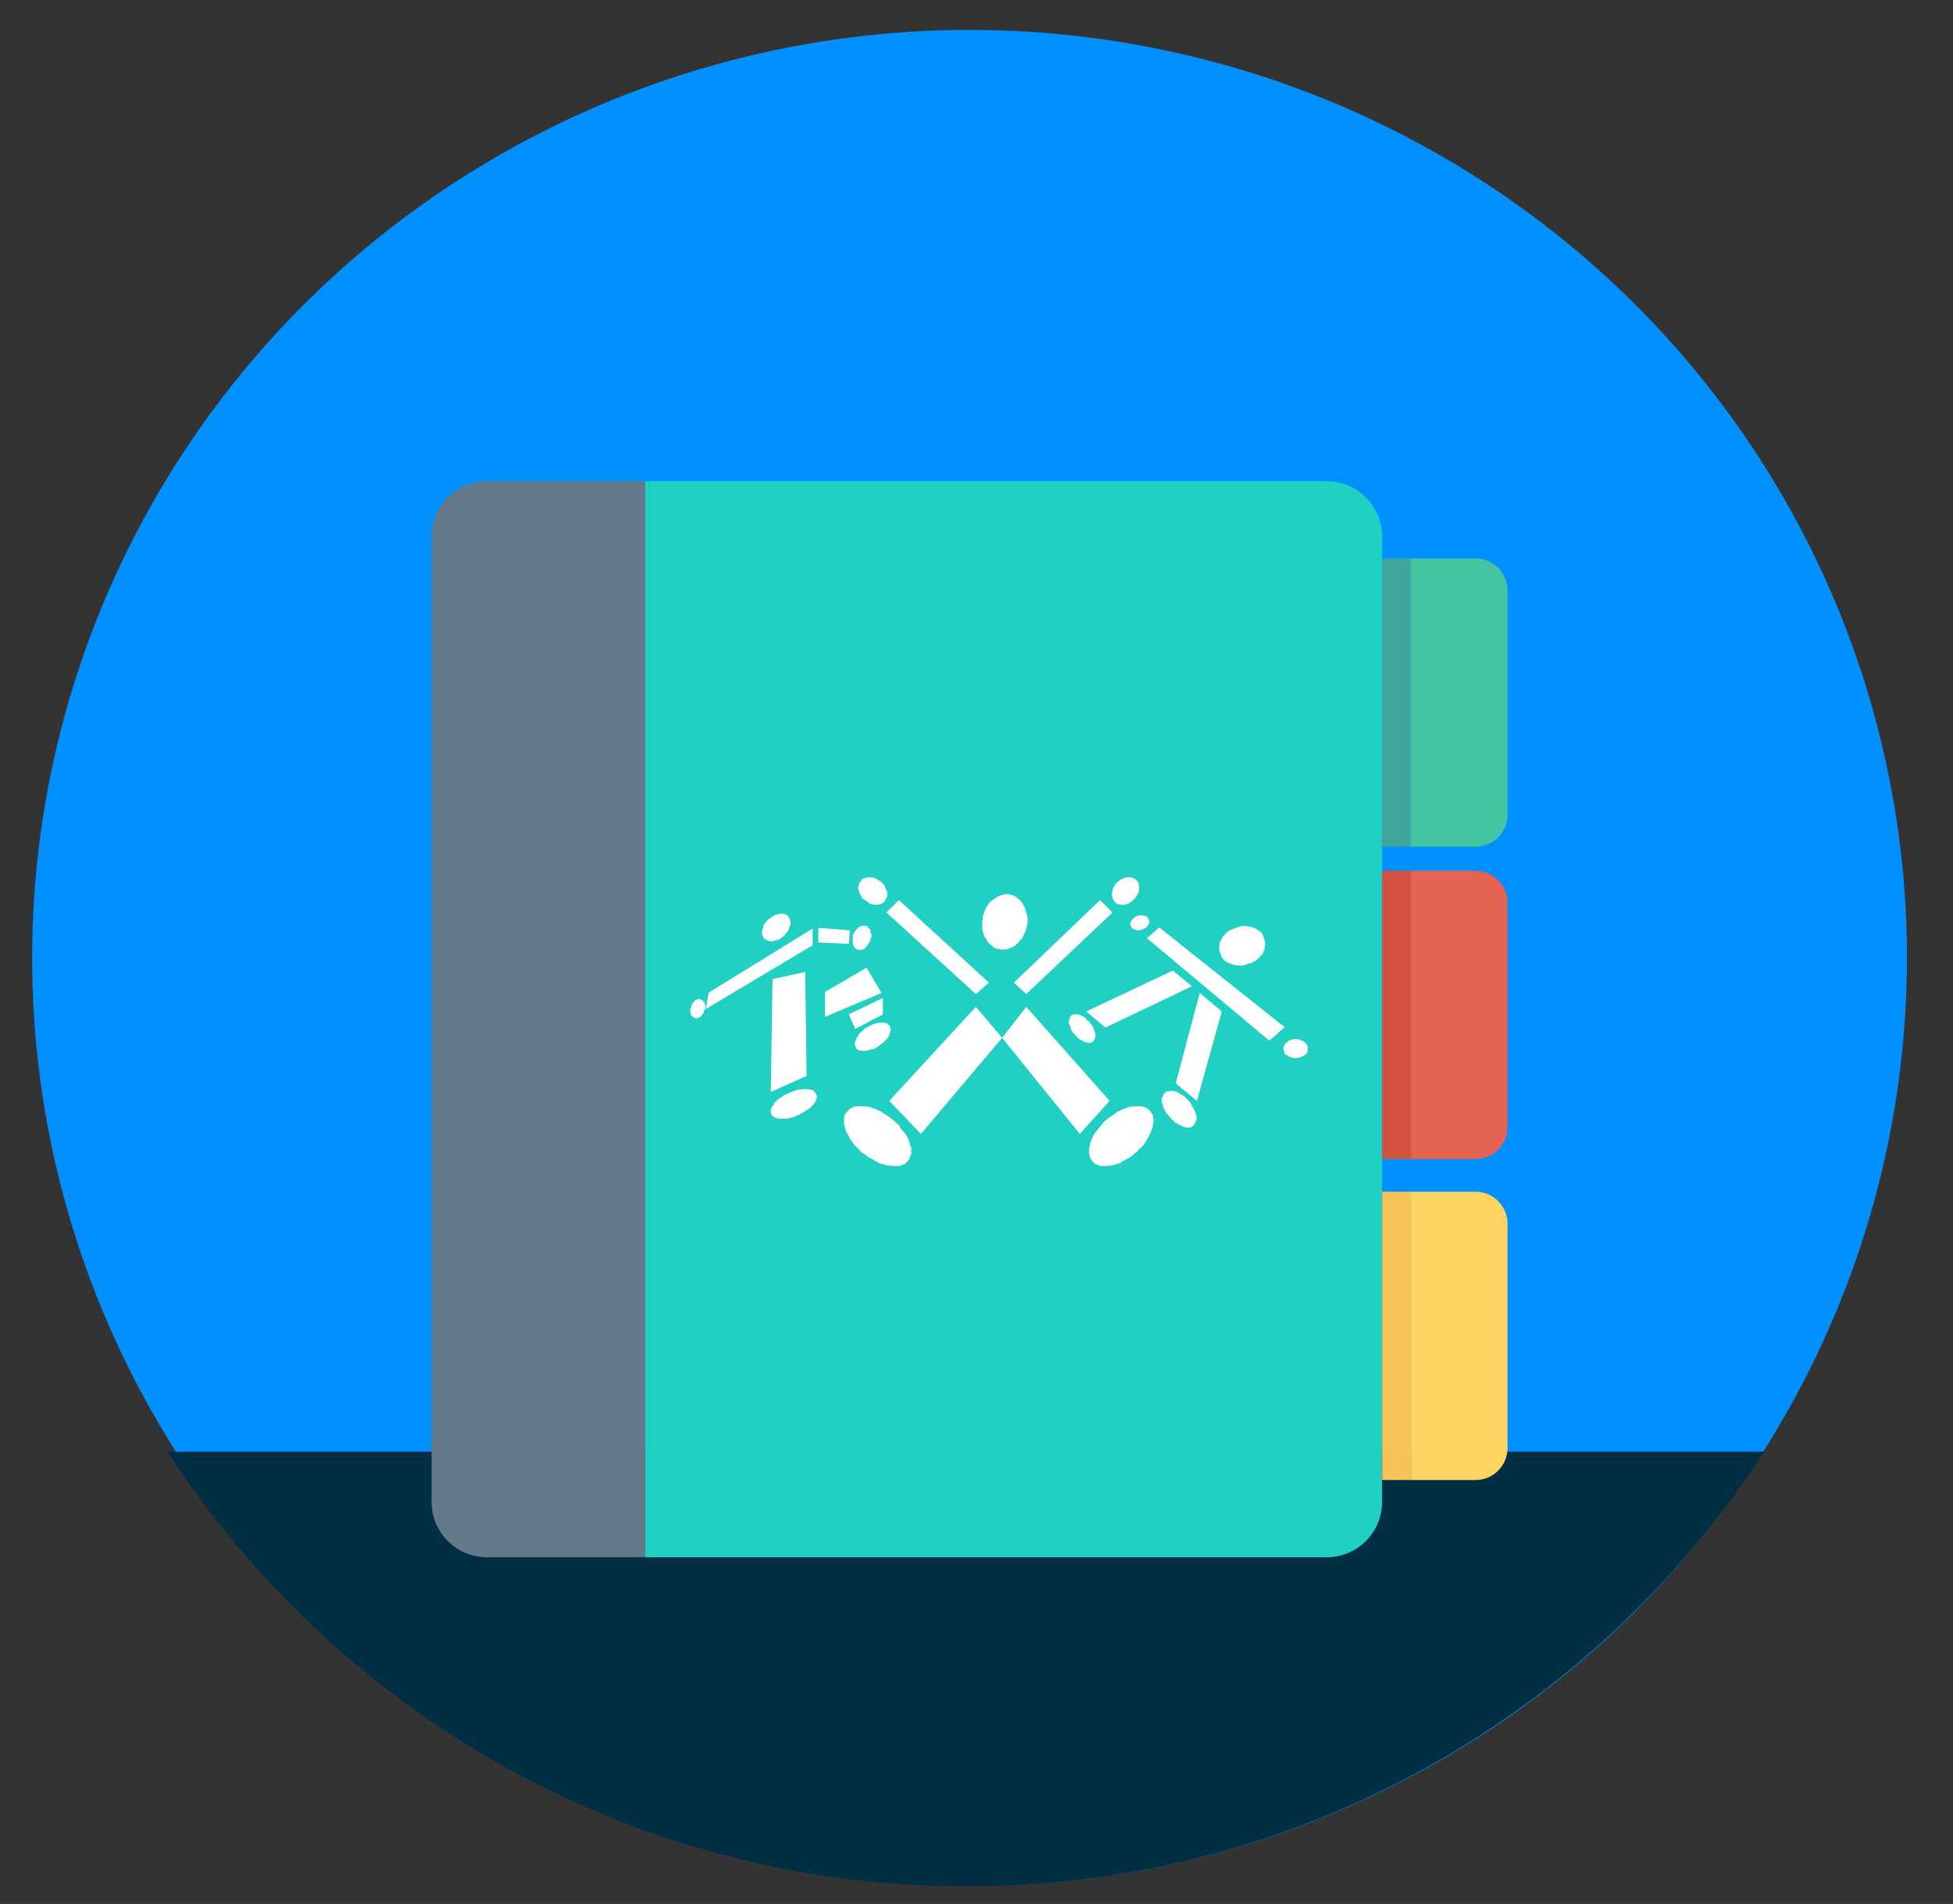 <?xml version="1.0" encoding="utf-8"?>
<!-- Generator: Adobe Illustrator 16.0.0, SVG Export Plug-In . SVG Version: 6.00 Build 0)  -->
<!DOCTYPE svg PUBLIC "-//W3C//DTD SVG 1.1//EN" "http://www.w3.org/Graphics/SVG/1.1/DTD/svg11.dtd">
<svg version="1.1" id="Layer_1" xmlns="http://www.w3.org/2000/svg" xmlns:xlink="http://www.w3.org/1999/xlink" x="0px" y="0px"
	 width="812.5px" height="792px" viewBox="0 0 812.5 792" enable-background="new 0 0 812.5 792" xml:space="preserve">
<rect x="0" y="0" width="812.5" height="792" fill="#333333" stroke="none"/>
<ellipse fill="#0090FF" cx="403.357" cy="398.463" rx="389.982" ry="386.022"/>
<path fill="#002F44" d="M69.604,603.826c70.658,108.623,192.99,180.863,332.197,180.863s261.539-71.713,332.197-180.863H69.604
	L69.604,603.826z"/>
<path fill="#64798A" d="M202.564,200.161c-12.712,0-23.019,10.305-23.019,23.017v401.587c0,12.712,10.307,23.017,23.019,23.017
	h65.853V200.161H202.564z"/>
<path fill="#20D0C2" d="M551.96,200.161H268.417v447.621h283.545c12.711,0,23.017-10.305,23.017-23.017V223.178
	C574.978,210.466,564.673,200.161,551.96,200.161z"/>
<rect x="574.999" y="232.276" fill="#3EA69B" width="12.021" height="119.938"/>
<path fill="#44C4A1" d="M627.167,338.925v-93.351c0-7.342-5.951-13.295-13.295-13.295h-26.877v119.942h26.877
	C621.216,352.221,627.167,346.269,627.167,338.925z"/>
<path fill="#E56353" d="M613.872,482.157c7.343,0,13.295-5.953,13.295-13.295v-93.35c0-7.342-5.951-13.295-13.295-13.295h-26.877
	v119.942h26.877V482.157z"/>
<rect x="574.999" y="362.2" fill="#D15241" width="12.021" height="119.937"/>
<rect x="574.999" y="495.722" fill="#F6C358" width="12.021" height="119.937"/>
<path fill="#FCD462" d="M613.872,615.665c7.343,0,13.295-5.953,13.295-13.295V509.02c0-7.343-5.951-13.295-13.295-13.295h-26.877
	v119.941L613.872,615.665L613.872,615.665z"/>
<g>
	<polygon fill-rule="evenodd" clip-rule="evenodd" fill="#FFFFFF" points="416.908,431.721 383.102,471.702 369.963,457.932 
		405.982,418.838 	"/>
	<polygon fill-rule="evenodd" clip-rule="evenodd" fill="#FFFFFF" points="416.908,431.721 426.946,418.838 461.64,457.932 
		449.238,471.702 	"/>
	<polygon fill-rule="evenodd" clip-rule="evenodd" fill="#FFFFFF" points="362.581,426.538 363.023,426.094 363.615,425.945 
		364.5,425.65 366.272,425.353 367.601,425.353 367.896,425.353 368.485,425.502 369.076,425.798 369.963,426.538 370.258,426.834 
		370.258,427.131 370.554,427.576 370.554,428.76 370.258,429.205 370.258,429.648 369.963,430.24 369.963,430.685 369.372,431.721 
		368.782,432.314 367.01,434.09 366.272,434.535 365.682,435.127 363.909,436.164 363.023,436.459 362.138,436.607 361.547,436.756 
		360.662,437.052 359.925,437.199 359.038,437.199 358.152,437.052 357.562,436.904 356.972,436.756 356.381,436.312 
		356.233,436.016 355.643,434.83 355.643,433.646 356.381,431.721 356.972,430.979 357.266,430.24 357.856,429.648 358.447,429.205 
		359.628,428.02 360.071,427.576 361.104,427.131 361.547,426.834 	"/>
	<polygon fill-rule="evenodd" clip-rule="evenodd" fill="#FFFFFF" points="329.218,454.229 330.104,453.934 330.841,453.637 
		331.874,453.34 332.761,453.192 333.204,453.192 334.089,453.045 335.86,453.045 337.485,453.34 338.075,453.489 338.666,453.934 
		339.552,455.118 339.552,455.414 339.847,455.711 339.847,456.6 339.552,457.044 339.552,457.635 338.961,458.673 338.518,459.266 
		338.075,459.709 337.042,460.895 333.499,463.115 332.317,463.707 330.399,464.596 329.218,464.891 328.036,465.188 
		327.15,465.336 326.117,465.336 324.937,465.336 324.05,465.336 322.427,464.891 321.836,464.596 321.245,464.15 320.95,463.41 
		320.655,462.818 320.655,461.635 320.95,460.895 321.245,460.301 321.836,459.709 321.983,458.969 322.869,458.08 324.05,457.044 
		324.937,456.451 325.821,455.858 326.56,455.414 327.594,454.971 	"/>
	<polygon fill-rule="evenodd" clip-rule="evenodd" fill="#FFFFFF" points="450.714,422.836 451.305,423.28 451.896,423.725 
		452.042,424.17 452.634,424.613 453.371,425.205 453.519,425.798 454.109,426.242 454.552,426.834 455.586,429.5 455.586,430.24 
		455.881,430.832 455.586,431.425 455.586,431.87 455.29,432.461 454.995,432.906 454.7,433.35 454.109,433.498 453.962,433.794 
		452.634,433.794 451.896,433.646 450.124,432.906 449.533,432.461 448.942,432.165 448.352,431.721 447.91,431.129 
		446.728,429.943 446.433,429.5 446.139,429.057 445.547,428.463 445.547,427.871 445.251,427.279 445.104,426.834 445.104,426.391 
		444.661,425.945 444.661,424.316 445.104,423.872 445.104,423.429 445.251,423.133 445.251,422.836 446.139,422.096 
		447.024,421.947 448.204,421.947 448.352,422.096 448.942,422.096 449.829,422.391 450.124,422.688 	"/>
	<polygon fill-rule="evenodd" clip-rule="evenodd" fill="#FFFFFF" points="491.164,455.266 492.05,455.562 492.64,456.007 
		493.23,456.6 493.968,457.34 494.56,457.932 495.149,458.673 495.74,459.413 495.888,460.154 496.478,460.895 496.921,461.781 
		497.364,462.67 497.364,463.41 497.808,464.299 497.808,465.928 497.068,467.261 496.921,467.854 495.74,468.742 495.149,469.038 
		493.674,469.038 492.788,468.889 492.05,468.594 491.459,468.298 488.802,466.965 488.212,466.225 487.474,465.632 
		486.883,464.891 485.111,462.818 484.815,462.227 484.226,461.339 483.782,460.004 483.782,459.413 483.339,458.82 483.339,456.6 
		483.782,456.154 483.782,455.711 484.521,454.674 485.406,453.934 485.998,453.934 486.292,453.934 486.883,453.785 
		487.62,453.785 488.802,453.934 490.573,454.674 	"/>
	<polygon fill-rule="evenodd" clip-rule="evenodd" fill="#FFFFFF" points="538.995,432.314 540.176,432.314 540.915,432.609 
		541.8,432.906 542.686,433.498 543.276,434.09 543.866,434.83 544.016,435.424 544.016,437.052 543.866,437.793 543.276,438.533 
		542.686,438.978 541.8,439.421 540.915,439.866 540.176,440.014 538.995,440.162 537.813,440.014 537.075,439.866 536.041,439.421 
		535.6,438.978 534.566,438.533 534.124,437.052 533.828,436.312 534.124,435.424 534.566,434.09 535.6,433.498 536.041,432.906 
		537.075,432.609 537.813,432.314 	"/>
	<polygon fill-rule="evenodd" clip-rule="evenodd" fill="#FFFFFF" points="473.005,381.078 473.892,380.781 475.368,380.781 
		476.254,380.93 476.845,381.226 477.435,381.374 477.583,381.966 478.173,383.151 478.173,383.891 477.583,384.927 477.14,385.521 
		476.845,385.964 475.958,386.261 475.368,386.557 474.481,386.853 473.597,387.001 473.005,387.001 472.269,386.705 
		471.677,386.557 471.087,386.261 470.792,385.816 470.2,384.632 470.2,383.891 470.497,383.447 470.792,382.707 471.382,382.262 
		471.677,381.818 472.415,381.374 	"/>
	<polygon fill-rule="evenodd" clip-rule="evenodd" fill="#FFFFFF" points="465.034,366.714 466.216,365.974 467.249,365.38 
		468.577,364.937 469.314,364.937 470.497,364.937 471.382,365.233 472.269,365.677 473.005,366.418 473.597,367.158 
		473.892,368.195 473.892,370.416 473.597,371.453 473.005,372.489 472.269,373.673 471.382,374.414 470.497,375.303 
		469.314,375.895 468.134,376.339 467.101,376.339 466.216,376.339 465.034,376.043 464.149,375.599 463.559,374.858 
		462.968,373.969 462.524,371.897 462.819,370.86 462.968,369.675 464.149,367.602 	"/>
	<polygon fill-rule="evenodd" clip-rule="evenodd" fill="#FFFFFF" points="366.419,366.714 367.304,367.602 368.191,368.639 
		368.485,369.675 369.076,370.86 369.076,372.933 368.485,373.969 368.191,374.858 367.304,375.599 366.419,376.043 
		365.238,376.339 364.5,376.339 363.023,376.339 361.991,375.895 361.104,375.303 359.925,374.414 358.743,373.673 358.152,372.489 
		357.562,371.453 356.972,369.38 357.266,368.195 357.562,367.158 358.152,366.418 358.743,365.677 360.662,364.937 
		361.991,364.937 363.023,364.937 364.205,365.38 365.238,365.974 	"/>
	<polygon fill-rule="evenodd" clip-rule="evenodd" fill="#FFFFFF" points="515.522,385.521 516.703,385.224 518.623,385.224 
		520.395,385.521 521.28,385.816 522.018,386.113 522.608,386.409 523.198,386.853 524.085,387.297 524.675,387.89 525.266,388.629 
		525.708,389.962 526.299,391.591 526.299,393.221 526.151,394.109 526.151,394.849 525.708,395.589 525.562,396.331 
		524.38,397.811 523.789,398.255 523.198,398.995 522.461,399.587 521.427,400.031 520.984,400.477 519.803,400.772 
		518.917,401.068 518.032,401.364 516.851,401.661 515.228,401.661 514.342,401.513 513.16,401.364 510.946,400.477 510.06,400.031 
		509.47,399.587 508.879,398.995 508.288,398.255 507.847,396.922 507.255,395.442 507.255,393.665 507.402,392.924 
		507.402,392.184 507.847,391.295 508.288,390.704 508.583,389.814 509.175,389.074 509.765,388.629 510.356,387.89 
		511.093,387.297 513.013,386.409 514.637,385.816 	"/>
	<polygon fill-rule="evenodd" clip-rule="evenodd" fill="#FFFFFF" points="321.394,407.288 334.976,404.326 335.565,447.566 
		320.655,454.229 	"/>
	<polygon fill-rule="evenodd" clip-rule="evenodd" fill="#FFFFFF" points="343.242,412.618 360.515,402.549 366.714,413.062 
		343.242,422.985 	"/>
	<polygon fill-rule="evenodd" clip-rule="evenodd" fill="#FFFFFF" points="353.134,421.947 367.304,415.137 367.304,421.947 
		355.79,428.02 	"/>
	<polygon fill-rule="evenodd" clip-rule="evenodd" fill="#FFFFFF" points="340.437,392.036 340.437,385.964 353.575,387.001 
		353.134,392.628 	"/>
	<polygon fill-rule="evenodd" clip-rule="evenodd" fill="#FFFFFF" points="420.007,372.044 421.041,372.341 421.779,372.637 
		422.666,373.082 423.552,373.822 424.141,374.266 424.731,375.007 425.471,375.747 425.765,376.635 426.355,377.523 
		427.241,380.634 427.537,381.67 427.537,383.891 426.946,386.261 426.651,387.297 426.062,388.482 425.765,389.37 425.176,390.407 
		424.29,391.147 423.847,392.036 422.812,392.776 422.369,393.369 421.483,393.812 420.598,394.256 419.564,394.702 
		418.532,394.849 417.793,394.997 416.908,394.997 416.022,394.849 414.842,394.702 413.217,393.96 412.626,393.369 
		411.741,392.776 411.149,392.036 410.117,390.407 409.526,389.519 409.231,388.629 408.936,387.594 408.641,386.409 
		408.641,383.151 408.936,381.966 408.936,380.781 409.526,379.596 409.673,378.708 410.265,377.523 410.854,376.635 
		412.036,375.007 412.922,374.414 414.692,373.229 415.432,372.785 416.317,372.489 417.202,372.193 418.089,372.044 
		419.123,371.897 	"/>
	<polygon fill-rule="evenodd" clip-rule="evenodd" fill="#FFFFFF" points="361.104,385.668 361.547,386.261 362.138,386.853 
		362.138,387.741 362.581,388.629 362.581,389.666 362.138,390.704 361.991,391.591 360.662,393.516 360.071,394.109 
		359.628,394.702 358.743,394.997 357.856,395.146 357.266,395.146 356.381,394.849 355.79,394.553 355.347,393.96 354.757,392.332 
		354.757,389.519 354.903,388.629 356.233,386.705 356.824,386.113 357.562,385.521 358.152,385.224 359.038,385.076 
		359.925,385.076 360.515,385.224 	"/>
	<polygon fill-rule="evenodd" clip-rule="evenodd" fill="#FFFFFF" points="292.163,416.024 292.606,416.469 293.196,417.061 
		293.196,417.653 293.491,418.394 293.491,419.282 293.196,420.023 292.753,420.764 292.606,421.504 292.016,422.096 
		291.72,422.688 291.129,423.133 289.949,423.576 289.358,423.576 288.915,423.429 288.325,422.985 287.734,422.54 287.438,422.096 
		287.438,421.504 287.144,420.764 287.144,419.875 287.734,418.245 287.882,417.653 288.472,417.061 288.915,416.321 
		289.949,415.729 290.539,415.58 291.129,415.58 	"/>
	<polygon fill-rule="evenodd" clip-rule="evenodd" fill="#FFFFFF" points="294.82,412.915 338.075,386.261 338.075,393.221 
		293.639,419.726 	"/>
	<polygon fill-rule="evenodd" clip-rule="evenodd" fill="#FFFFFF" points="421.779,408.769 457.652,374.414 462.819,379.596 
		426.946,413.508 	"/>
	<polygon fill-rule="evenodd" clip-rule="evenodd" fill="#FFFFFF" points="411.445,408.769 405.982,413.508 368.782,379.596 
		373.948,374.414 	"/>
	<polygon fill-rule="evenodd" clip-rule="evenodd" fill="#FFFFFF" points="451.896,420.764 487.917,403.733 495.888,410.25 
		459.868,427.427 	"/>
	<polygon fill-rule="evenodd" clip-rule="evenodd" fill="#FFFFFF" points="499.136,413.062 508.288,420.764 497.955,457.932 
		489.099,450.676 	"/>
	<polygon fill-rule="evenodd" clip-rule="evenodd" fill="#FFFFFF" points="482.308,385.816 534.419,427.279 528.071,432.906 
		477.14,390.258 	"/>
	<polygon fill-rule="evenodd" clip-rule="evenodd" fill="#FFFFFF" points="327.741,381.078 328.331,381.818 328.627,382.707 
		328.922,383.891 328.922,384.78 328.331,385.816 328.036,387.001 327.15,388.038 326.413,389.074 325.084,390.11 324.05,390.851 
		322.869,391.147 321.836,391.444 320.655,391.591 319.77,391.444 318.884,390.999 318.146,390.704 317.555,389.814 
		317.112,388.926 316.965,387.89 317.112,386.853 317.555,385.816 317.702,384.632 318.589,383.596 319.474,382.558 321.836,380.93 
		322.869,380.486 324.05,380.189 325.084,380.041 326.117,380.189 327.15,380.486 	"/>
	<polygon fill-rule="evenodd" clip-rule="evenodd" fill="#FFFFFF" points="366.419,462.375 367.601,463.115 369.076,464.003 
		370.258,464.891 371.586,465.928 372.767,466.965 373.948,468.002 374.687,469.333 375.72,470.52 376.753,471.853 377.196,472.443 
		377.639,473.183 377.934,474.071 378.524,475.404 378.524,476.145 379.115,477.479 379.115,479.996 378.524,481.328 
		378.229,482.363 377.345,483.252 376.604,484.143 375.276,484.586 374.244,485.031 372.767,485.031 371.438,485.031 
		368.782,484.732 368.191,484.438 366.419,484.143 365.682,483.846 365.091,483.4 364.205,482.957 363.319,482.513 362.729,482.069 
		361.104,481.328 360.515,480.588 359.628,480.144 358.743,479.551 358.152,479.107 357.562,478.366 355.347,476.145 
		354.462,474.96 353.575,473.628 351.804,470.221 351.657,469.186 351.214,468.298 351.214,467.408 351.067,466.52 351.067,465.632 
		351.214,464.891 351.214,464.15 351.657,463.262 352.69,462.227 353.134,461.635 353.575,461.189 354.462,460.895 354.903,460.449 
		355.79,460.301 357.562,460.154 358.447,460.154 359.334,460.301 360.515,460.301 361.547,460.449 363.909,461.189 
		365.091,461.781 	"/>
	<polygon fill-rule="evenodd" clip-rule="evenodd" fill="#FFFFFF" points="465.034,462.375 466.51,461.781 467.69,461.189 
		469.905,460.449 470.792,460.301 471.825,460.301 472.859,460.154 473.597,460.154 475.368,460.301 476.845,460.895 
		477.435,461.189 478.614,462.227 478.764,462.818 479.354,463.262 479.648,464.15 479.648,464.891 479.944,465.632 479.944,466.52 
		479.648,467.408 479.648,468.298 479.354,469.186 479.058,470.221 477.435,473.628 476.549,474.96 475.958,476.145 
		473.597,478.366 473.005,479.107 472.269,479.551 471.677,480.144 471.087,480.588 470.2,481.328 469.61,481.771 468.725,482.069 
		468.134,482.513 467.249,482.957 466.51,483.4 465.919,483.846 464.443,484.289 462.819,484.732 462.229,484.883 460.458,485.031 
		458.981,485.031 457.8,485.031 456.768,484.586 455.586,484.143 454.7,483.252 453.962,482.363 453.371,481.328 453.371,480.588 
		453.075,479.996 453.075,477.479 453.371,476.886 453.371,476.145 454.109,474.071 454.552,473.183 454.7,472.443 455.29,471.853 
		455.586,471.109 456.177,470.52 457.062,469.333 458.243,468.002 458.981,466.965 461.343,464.891 462.819,464.003 	"/>
</g>
</svg>
